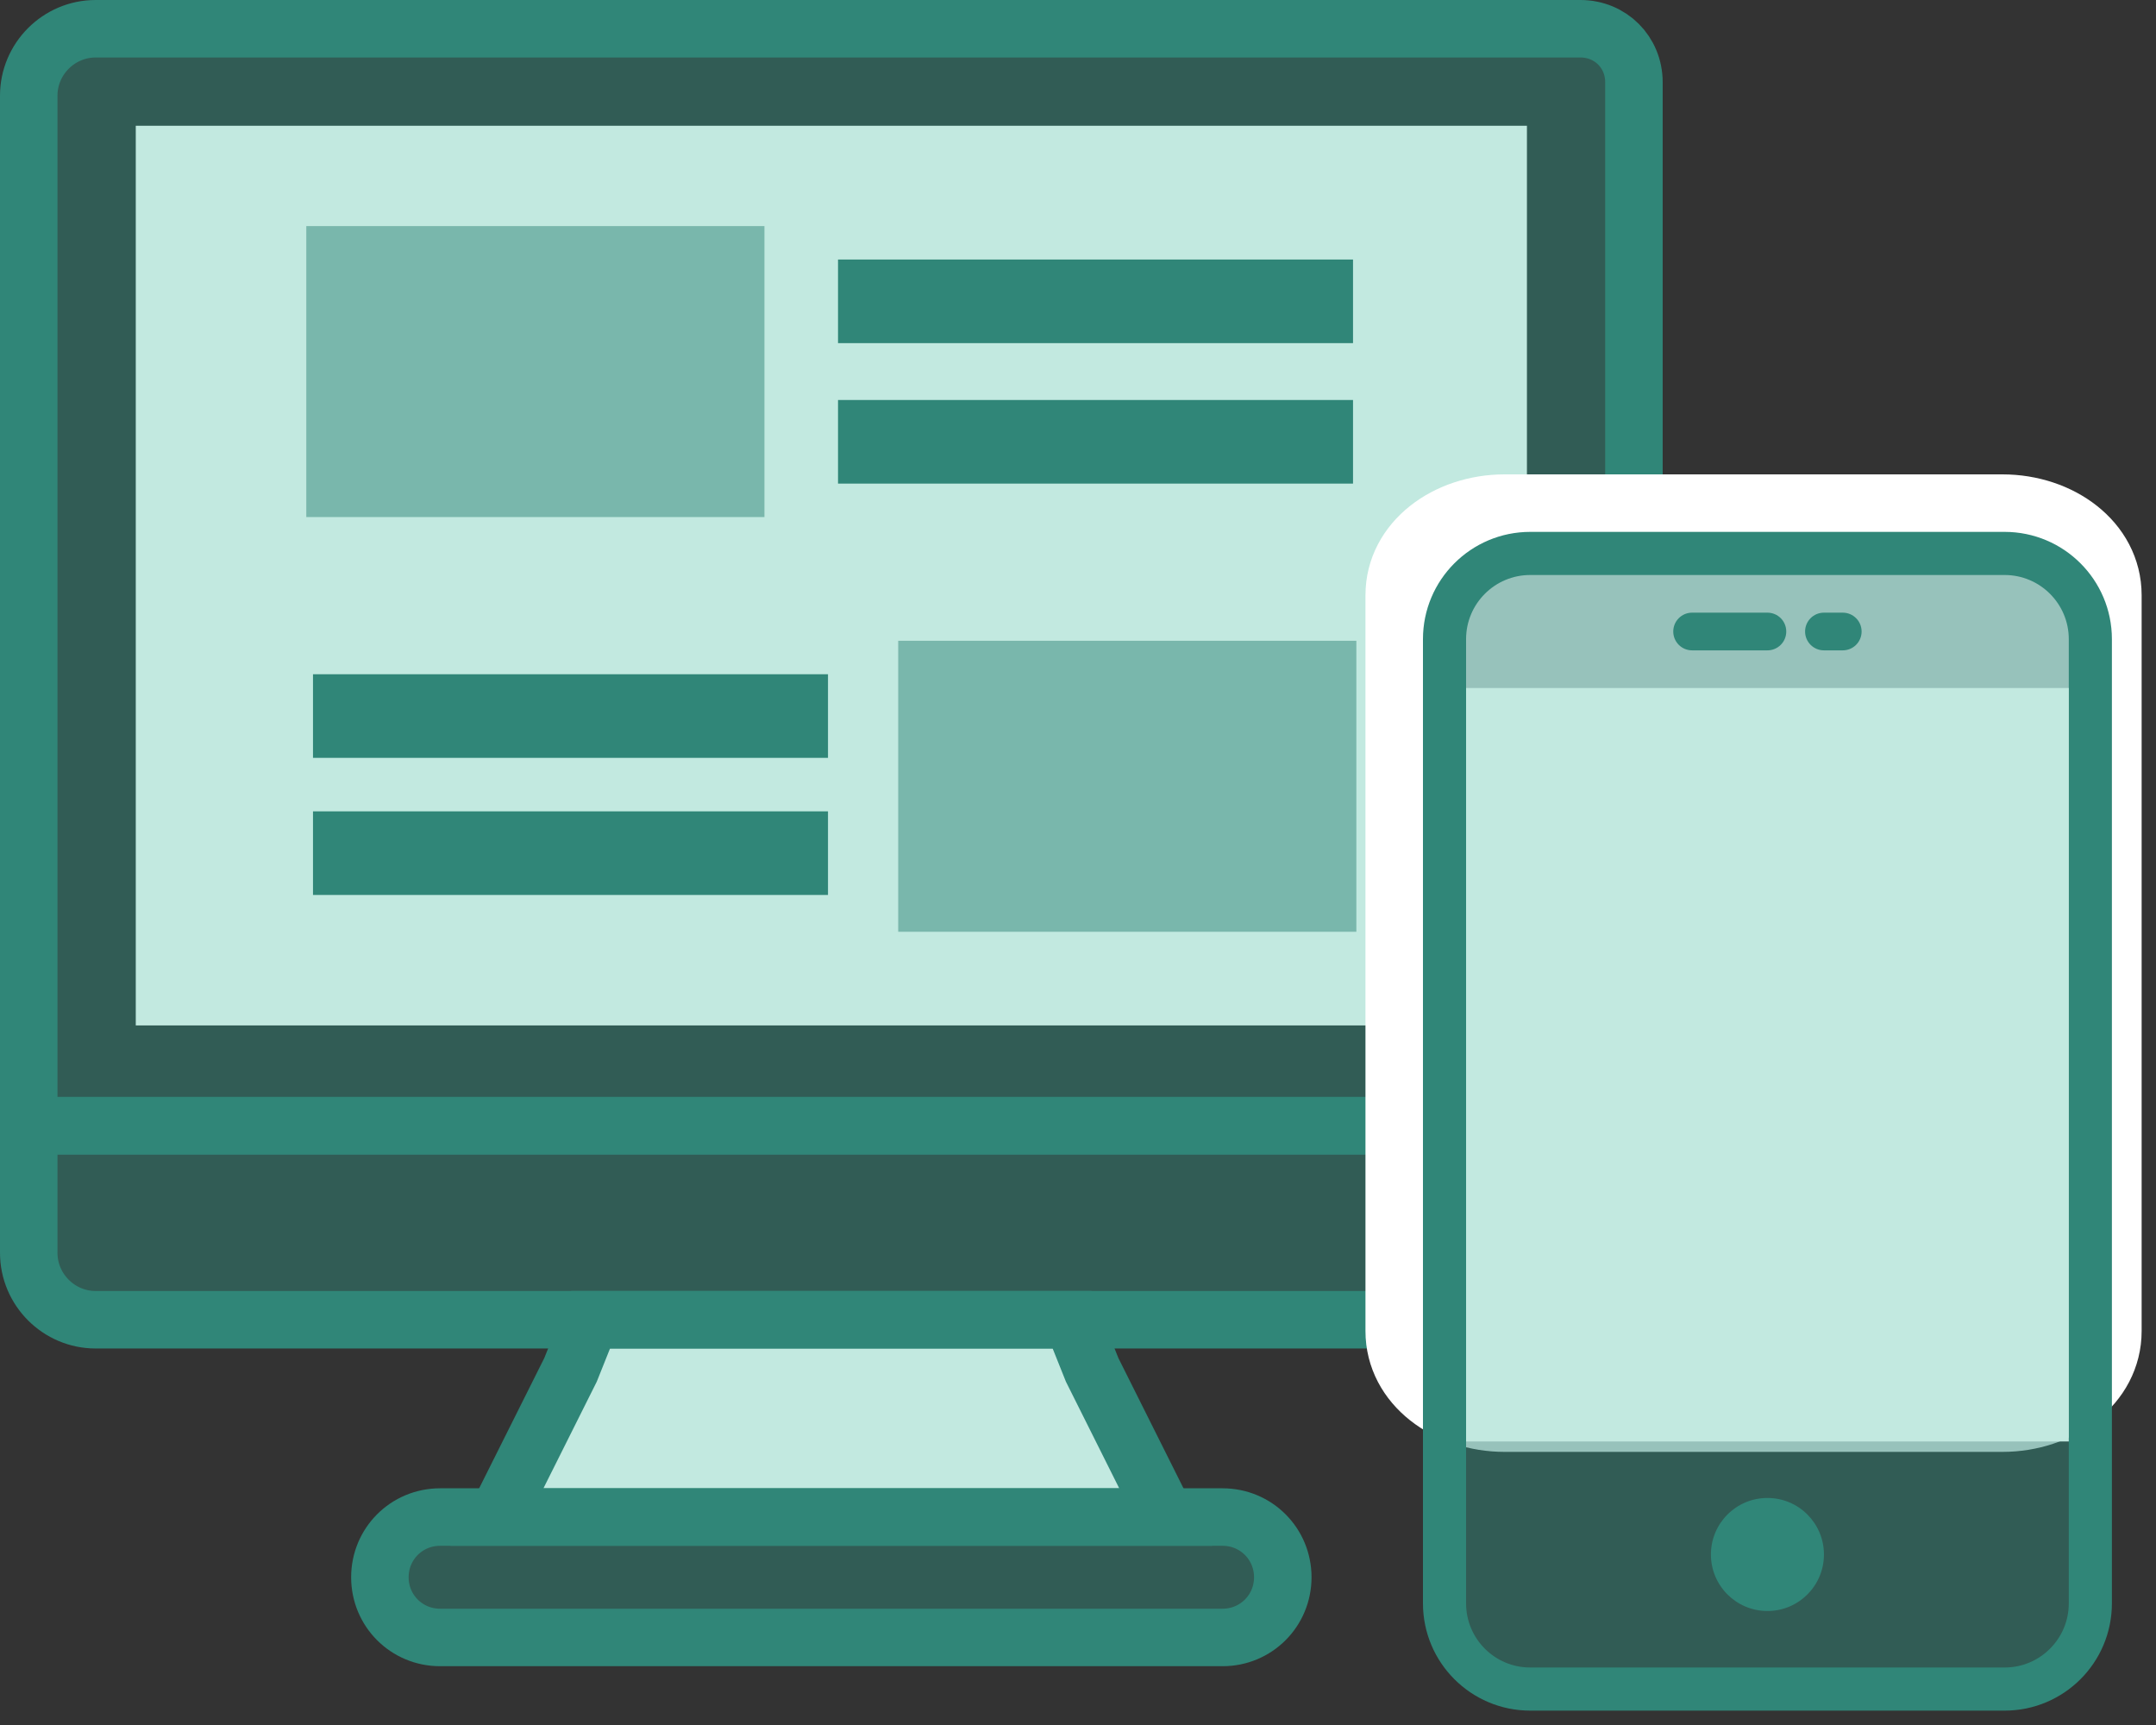 <?xml version="1.0" encoding="UTF-8"?>
<svg width="75px" height="60px" viewBox="0 0 75 60" version="1.1" xmlns="http://www.w3.org/2000/svg" xmlns:xlink="http://www.w3.org/1999/xlink">
    <rect x="0" y="0" width="75" height="60" fill="#333333" stroke="none"/>
    <!-- Generator: Sketch 59 (86127) - https://sketch.com -->
    <title>application &amp; rental</title>
    <desc>Created with Sketch.</desc>
    <g id="Page-1" stroke="none" stroke-width="1" fill="none" fill-rule="evenodd">
        <g id="HELPDESK-LANDING-PAGE" transform="translate(-511, -658)" fill-rule="nonzero">
            <g id="application-&amp;-rental" transform="translate(512, 659)">
                <g id="Group-16">
                    <polygon id="Path" stroke="#308678" stroke-width="2" fill="#C2E9E0" points="39.552 51.767 16.286 51.767 18.846 46.649 19.544 44.904 36.295 44.904 36.993 46.649"></polygon>
                    <path d="M55.839,1.861 C55.839,0.814 55.024,5.68434189e-14 53.977,5.68434189e-14 L2.327,5.68434189e-14 C1.047,5.68434189e-14 1.0658141e-14,1.047 1.0658141e-14,2.327 L1.0658141e-14,38.156 L55.839,38.156 L55.839,1.861 Z" id="Path" stroke="#308678" stroke-width="2" fill-opacity="0.5" fill="#308678"></path>
                    <path d="M3.55271368e-15,38.156 L3.55271368e-15,42.577 C3.55271368e-15,43.857 1.047,44.904 2.327,44.904 L53.512,44.904 C54.792,44.904 55.839,43.857 55.839,42.577 L55.839,38.156 L3.55271368e-15,38.156 Z" id="Path" stroke="#308678" stroke-width="2" fill-opacity="0.5" fill="#308678"></path>
                    <rect id="Rectangle" fill="#C2E9E0" x="3.723" y="3.374" width="48.394" height="31.293"></rect>
                    <g id="Group" transform="translate(9.85, 8.016)" fill="#308678">
                        <rect id="Rectangle" x="18.302" y="0.011" width="17.915" height="2.908"></rect>
                        <rect id="Rectangle" x="18.302" y="4.897" width="17.915" height="2.908"></rect>
                        <rect id="Rectangle" x="0.038" y="14.436" width="17.915" height="2.908"></rect>
                        <rect id="Rectangle" x="0.038" y="19.205" width="17.915" height="2.908"></rect>
                    </g>
                    <rect id="Rectangle" fill-opacity="0.5" fill="#308678" x="9.655" y="6.864" width="15.937" height="10.121"></rect>
                    <rect id="Rectangle" fill-opacity="0.5" fill="#308678" x="30.246" y="21.288" width="15.937" height="10.121"></rect>
                    <path d="M41.53,51.767 L14.309,51.767 C13.145,51.767 12.215,52.698 12.215,53.861 C12.215,55.024 13.145,55.955 14.309,55.955 L41.53,55.955 C42.693,55.955 43.624,55.024 43.624,53.861 C43.624,52.698 42.693,51.767 41.53,51.767 Z" id="Path" stroke="#308678" stroke-width="2" fill-opacity="0.5" fill="#308678"></path>
                </g>
                <path d="M68.659,48.25 L51.341,48.25 C49.428,48.25 47.75,47.029 47.75,45.297 L47.75,19.703 C47.75,17.971 49.428,16.75 51.341,16.75 L68.658,16.75 C70.572,16.75 72.25,17.97 72.25,19.703 L72.25,45.297 C72.25,47.029 70.572,48.25 68.659,48.25 Z" id="Path" stroke="#FFFFFF" stroke-width="2.5" fill="#FFFFFF"></path>
                <g id="Group-17" transform="translate(50, 19)">
                    <path d="M18.735,38.75 L2.231,38.75 C0.585,38.75 -0.75,37.415 -0.75,35.769 L-0.75,2.231 C-0.75,0.585 0.585,-0.75 2.231,-0.75 L18.734,-0.75 C20.38,-0.75 21.716,0.585 21.716,2.231 L21.716,35.768 C21.716,37.415 20.381,38.75 18.735,38.75 Z" id="Path" stroke="#308678" stroke-width="1.5" fill-opacity="0.5" fill="#308678"></path>
                    <rect id="Rectangle" fill="#C2E9E0" x="-3.55271368e-15" y="3.931" width="20.966" height="26.207"></rect>
                    <circle id="Oval" fill="#308678" cx="10.483" cy="34.069" r="1.966"></circle>
                    <path d="M10.483,2.621 L7.862,2.621 C7.5,2.621 7.207,2.328 7.207,1.966 C7.207,1.603 7.5,1.31 7.862,1.31 L10.483,1.31 C10.845,1.31 11.138,1.603 11.138,1.966 C11.138,2.328 10.845,2.621 10.483,2.621 Z" id="Path" fill="#308678"></path>
                    <path d="M13.103,2.621 L12.448,2.621 C12.086,2.621 11.793,2.328 11.793,1.966 C11.793,1.603 12.086,1.31 12.448,1.31 L13.103,1.31 C13.466,1.31 13.759,1.603 13.759,1.966 C13.759,2.328 13.466,2.621 13.103,2.621 Z" id="Path" fill="#308678"></path>
                </g>
            </g>
        </g>
    </g>
</svg>